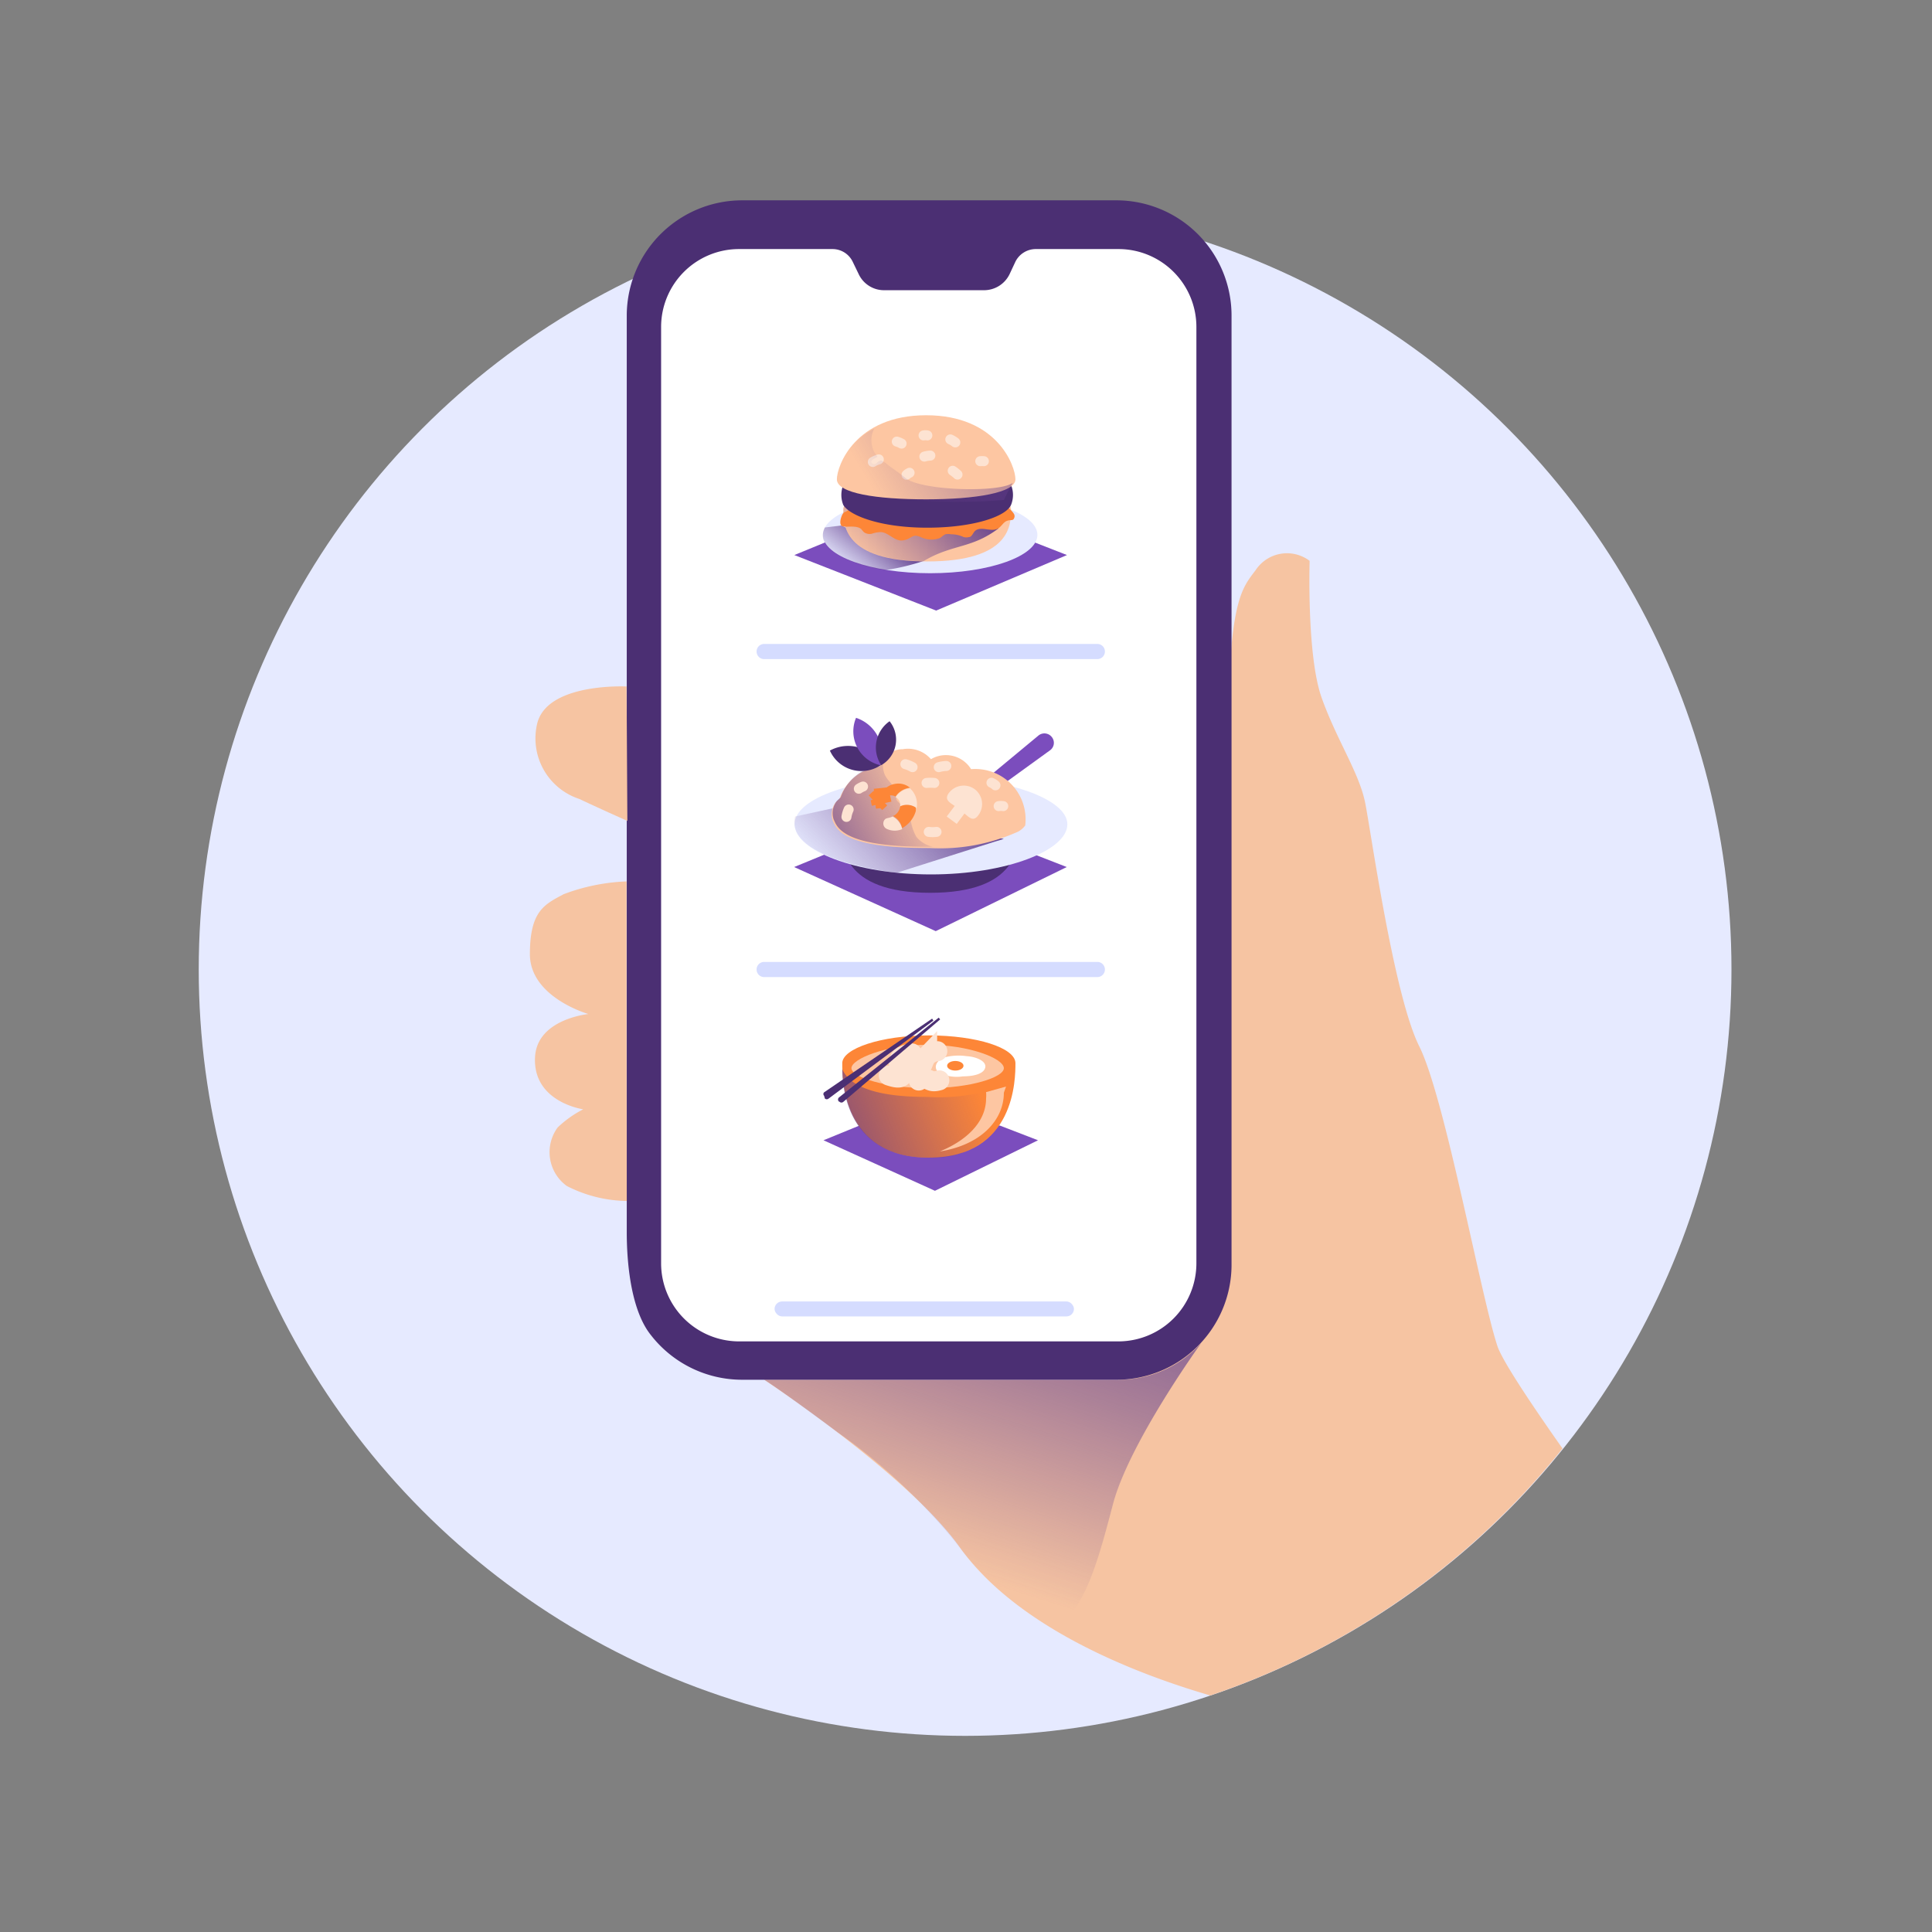 <svg id="Layer_1" data-name="Layer 1" xmlns="http://www.w3.org/2000/svg" xmlns:xlink="http://www.w3.org/1999/xlink" viewBox="0 0 96.73 96.73"><rect x="0" y="0" width="96.73" height="96.73" fill="#808080" stroke="none"/><defs><style>.cls-1,.cls-13,.cls-17,.cls-18{fill:none;}.cls-2{fill:#e6eaff;}.cls-3{clip-path:url(#clip-path);}.cls-4{fill:#f6c4a2;}.cls-5{fill:#4b2f73;}.cls-6{fill:#fff;}.cls-7{opacity:0.63;fill:url(#linear-gradient);}.cls-8{fill:#d5dcff;}.cls-9{fill:#7b4dbd;}.cls-10{fill:#fd8637;}.cls-11{fill:url(#linear-gradient-2);}.cls-12{fill:#fdc6a2;}.cls-13,.cls-18{stroke:#fde3d2;stroke-linecap:round;}.cls-13,.cls-17,.cls-18{stroke-miterlimit:10;}.cls-14{fill:url(#linear-gradient-3);}.cls-15{fill:url(#linear-gradient-4);}.cls-16{fill:#fde3d2;}.cls-17{stroke:#fd8637;}.cls-18{stroke-width:0.5px;}.cls-19{fill:url(#linear-gradient-5);}.cls-20{fill:url(#linear-gradient-6);}.cls-21{fill:url(#linear-gradient-7);}</style><clipPath id="clip-path"><circle class="cls-1" cx="48.32" cy="48.62" r="38.29"/></clipPath><linearGradient id="linear-gradient" x1="50.2" y1="65.01" x2="46.03" y2="78.2" gradientUnits="userSpaceOnUse"><stop offset="0" stop-color="#5c3b8e"/><stop offset="0.21" stop-color="#5e3c8d" stop-opacity="0.82"/><stop offset="0.65" stop-color="#643d8c" stop-opacity="0.38"/><stop offset="1" stop-color="#693e8a" stop-opacity="0"/></linearGradient><linearGradient id="linear-gradient-2" x1="39.33" y1="57.89" x2="51.91" y2="53.03" gradientUnits="userSpaceOnUse"><stop offset="0" stop-color="#5c3b8e"/><stop offset="0.76" stop-color="#693e8a" stop-opacity="0"/></linearGradient><linearGradient id="linear-gradient-3" x1="48.1" y1="38.63" x2="39.65" y2="46.34" xlink:href="#linear-gradient-2"/><linearGradient id="linear-gradient-4" x1="39.44" y1="43.32" x2="48.57" y2="38.62" xlink:href="#linear-gradient-2"/><linearGradient id="linear-gradient-5" x1="44.35" y1="26.5" x2="42" y2="29.49" xlink:href="#linear-gradient-2"/><linearGradient id="linear-gradient-6" x1="48.32" y1="23.88" x2="41.82" y2="29.81" xlink:href="#linear-gradient-2"/><linearGradient id="linear-gradient-7" x1="55.77" y1="18.06" x2="40.32" y2="27.27" xlink:href="#linear-gradient-2"/></defs><title>MENU at yourfingertips</title><circle class="cls-2" cx="48.32" cy="48.54" r="38.37"/><g class="cls-3"><path class="cls-4" d="M55.86,69.08c1.91,0,3.84-1.1,4.06-3a45.08,45.08,0,0,0,.3-5.87c-.07-5.12,1.2-9.35,1.35-10.85s-.09-4.55-.09-11.93.69-7.95,1.39-8.89a1.88,1.88,0,0,1,2.7-.46s-.15,4.74.6,6.85,1.88,3.76,2.18,5.26,1.43,9.64,2.71,12.2,3.08,12.49,3.91,15S90.55,89.11,90.55,89.11L68.2,94.69s-2.71-8.37-7.6-9.8-10-3.84-12.57-7.45-9.77-8.36-9.77-8.36Z"/></g><path class="cls-5" d="M31.38,61.68c0,1.87.29,4,1.19,5.14a5.78,5.78,0,0,0,4.6,2.26H55.86a5.76,5.76,0,0,0,5.8-5.71V55l0-21.56,0-17.67a5.77,5.77,0,0,0-5.78-5.74l-18.7,0a5.78,5.78,0,0,0-5.8,5.73l0,21.47Z"/><path class="cls-6" d="M56,12.47H51.84a1.14,1.14,0,0,0-1,.63l-.29.62a1.42,1.42,0,0,1-1.28.81h-5a1.4,1.4,0,0,1-1.28-.81l-.3-.62a1.12,1.12,0,0,0-1-.63H37a3.9,3.9,0,0,0-3.9,3.9V63.26a3.91,3.91,0,0,0,3.9,3.9H56a3.91,3.91,0,0,0,3.9-3.9V16.37A3.9,3.9,0,0,0,56,12.47Z"/><path class="cls-7" d="M60.15,67.23s-3.62,5-4.43,8.09-1.82,7-3.89,5.68a17.8,17.8,0,0,1-3.51-3.17,29,29,0,0,0-6.4-6.13c-3.08-2.29-3.66-2.62-3.66-2.62l17.74,0A5.56,5.56,0,0,0,60.15,67.23Z"/><path class="cls-4" d="M31.38,60.13a6.78,6.78,0,0,1-3-.75,2.09,2.09,0,0,1-.46-2.93,5.4,5.4,0,0,1,1.28-.91s-2.56-.36-2.41-2.65c.13-1.88,2.67-2.12,2.67-2.12s-2.93-.83-2.93-3,.74-2.49,1.69-3a9.94,9.94,0,0,1,3.15-.64v6.48C31.37,52.06,31.38,60.13,31.38,60.13Z"/><path class="cls-4" d="M31.37,34.37s-3.95-.2-4.47,1.84A3.19,3.19,0,0,0,29,40c1.28.6,2.41,1.1,2.41,1.1Z"/><rect class="cls-8" x="38.78" y="65.16" width="14.99" height="0.75" rx="0.38" ry="0.38"/><path class="cls-8" d="M54.94,33H38.26a.38.38,0,1,1,0-.76H54.94a.38.38,0,1,1,0,.76Z"/><path class="cls-8" d="M54.94,48.92H38.26a.38.38,0,1,1,0-.76H54.94a.38.38,0,0,1,0,.76Z"/><polyline class="cls-9" points="42.99 56.37 41.23 57.09 46.81 59.62 51.97 57.09 50.05 56.35"/><path class="cls-10" d="M50.84,53.23c0,.77,0,4.73-4.34,4.73s-4.33-4-4.33-4.73,1.94-1.39,4.33-1.39S50.84,52.46,50.84,53.23Z"/><path class="cls-11" d="M46.44,54.92c-1.2,0-3.71-.09-4.27-1.39,0,1.18.4,4.43,4.33,4.43a4,4,0,0,0,4.29-3.82A9.28,9.28,0,0,1,46.44,54.92Z"/><path class="cls-12" d="M50.26,54.71c0,1.38-1.16,2.62-3.21,2.94-.08,0-.12,0,0,0,1.34-.54,2.32-1.48,2.32-2.65a1.66,1.66,0,0,0,0-.32s1-.28,1-.28Z"/><path class="cls-12" d="M50.26,53.48c0,.46-1.67,1-3.78,1s-3.85-.54-3.85-1,1.71-1.17,3.81-1.17S50.26,53,50.26,53.48Z"/><path class="cls-6" d="M48.4,52.88a2.85,2.85,0,0,0-1.19.08c-.28.15-.51.44-.23.73a2,2,0,0,0,1.23.2c.42,0,1-.08,1.11-.41S48.91,52.91,48.4,52.88Z"/><ellipse class="cls-10" cx="47.83" cy="53.36" rx="0.41" ry="0.24"/><path class="cls-13" d="M44.5,53.85c.71.24.65,0,.78-.16s.36-.1.5-.11c.49-.07.37-.44.64-.72a.87.87,0,0,1,.51-.23"/><path class="cls-13" d="M45,53.22a.37.37,0,0,1,.18-.33,1.08,1.08,0,0,1,.47-.15"/><path class="cls-13" d="M46,54.1a.39.39,0,0,1,.38-.08c.23.07.27.18.65.07"/><path class="cls-5" d="M41.26,54.86a.12.12,0,0,1,0-.17L46.67,51l.06.1L41.49,55a.14.14,0,0,1-.19,0Z"/><path class="cls-5" d="M42,55.15a.14.14,0,0,1,0-.2l5-4,.07.09-4.84,4.12a.14.14,0,0,1-.2,0Z"/><polyline class="cls-9" points="42 42.49 39.76 43.41 46.85 46.62 53.41 43.41 50.97 42.46"/><path class="cls-9" d="M48.78,40c-.33-.23-.16-.35,0-.51L52,36.82a.47.47,0,0,1,.66.08.46.46,0,0,1-.08.66L49.21,40A.4.4,0,0,1,48.78,40Z"/><path class="cls-5" d="M51,41.55c0,.79,0,3.15-4.43,3.15s-4.44-2.36-4.44-3.15,2-1.42,4.44-1.42S51,40.77,51,41.55Z"/><path class="cls-2" d="M53.44,41.27c0,1.31-3.06,2.51-6.83,2.51s-6.83-1.2-6.83-2.51,3.06-2.37,6.83-2.37S53.44,40,53.44,41.27Z"/><path class="cls-14" d="M50.26,42l-.52.16L44.89,43.7s-5.62-.63-5.08-2.82l1.88-.41Z"/><path class="cls-12" d="M48.62,38.51a2.52,2.52,0,0,1,2.71,2.82h0a1.12,1.12,0,0,1-.34.3,9.49,9.49,0,0,1-4.43.83c-2.69,0-4.38-.32-4.8-1.22l-.07-.15a1,1,0,0,1,.16-.93l0,0,.19-.18a2.43,2.43,0,0,1,2-1.61,1.21,1.21,0,0,1,1.16-.86,1.52,1.52,0,0,1,1.41.5A1.48,1.48,0,0,1,48.62,38.51Z"/><path class="cls-15" d="M45.88,41.9a2.34,2.34,0,0,1-.24-.62,2,2,0,0,0-.54-1c-.06-.08-.15-.13-.2-.22s0-.28-.08-.45c-.1-.38-.4-.51-.54-.87a1.19,1.19,0,0,1,0-.81,1.1,1.1,0,0,0-.19.38,2.43,2.43,0,0,0-2,1.61l-.19.18,0,0a1,1,0,0,0-.16.93l.07.15c.42.9,2.11,1.22,4.8,1.22h.12A1.49,1.49,0,0,1,45.88,41.9Z"/><path class="cls-5" d="M44.11,38.3a1.9,1.9,0,0,0-2.56-.72A1.73,1.73,0,0,0,44.11,38.3Z"/><path class="cls-9" d="M44.07,38.31a1.89,1.89,0,0,0-1.21-2.37A1.74,1.74,0,0,0,44.07,38.31Z"/><path class="cls-5" d="M44.54,36.11a1.6,1.6,0,0,0-.42,2.2A1.47,1.47,0,0,0,44.54,36.11Z"/><path class="cls-16" d="M48.81,39.52a.93.93,0,0,0-1.3.18c-.24.32,0,.46.29.65l-.4.53.5.37.39-.52c.27.23.45.41.69.09A.93.93,0,0,0,48.81,39.52Z"/><polyline class="cls-17" points="44.14 40.24 44.08 39.96 43.8 39.99"/><path class="cls-10" d="M45.56,39.44a.9.9,0,0,0-.7-.2,1.14,1.14,0,0,0-.25.06.83.83,0,0,0-.52.66,2.14,2.14,0,0,1,.43-.13.5.5,0,0,1,.32.05A1,1,0,0,1,45.56,39.44Z"/><path class="cls-16" d="M45.89,40.47a1.06,1.06,0,0,0-.33-1,1,1,0,0,0-.72.44.43.43,0,0,1,.22.29.46.46,0,0,1,0,.2A.8.8,0,0,1,45.89,40.47Z"/><path class="cls-16" d="M44.69,40.88c-.15.08-.32.07-.38.14a.3.3,0,0,0,.11.49.93.93,0,0,0,.75,0A.92.92,0,0,0,44.69,40.88Z"/><path class="cls-10" d="M45.07,40.37a.62.62,0,0,1-.32.47l-.06,0a.92.92,0,0,1,.48.62,1.41,1.41,0,0,0,.68-.85,1.16,1.16,0,0,0,0-.18A.8.8,0,0,0,45.07,40.37Z"/><path class="cls-18" d="M47,38.41a1.66,1.66,0,0,1,.38-.06"/><path class="cls-18" d="M46.39,39.2a2,2,0,0,1,.39,0"/><path class="cls-18" d="M46.89,41.65a1.46,1.46,0,0,1-.39,0"/><path class="cls-18" d="M42.38,40.9a1.4,1.4,0,0,1,.11-.37"/><path class="cls-18" d="M50,40.36a.73.73,0,0,1,.23,0"/><path class="cls-18" d="M43,39.49a1,1,0,0,1,.21-.11"/><path class="cls-18" d="M49.64,39.19a.75.75,0,0,1,.2.13"/><path class="cls-18" d="M45.33,38.26a1.67,1.67,0,0,1,.36.15"/><line class="cls-17" x1="43.83" y1="40.19" x2="44.08" y2="39.96"/><polyline class="cls-9" points="42.01 26.87 39.77 27.79 46.87 30.57 53.42 27.79 50.99 26.84"/><ellipse class="cls-2" cx="46.57" cy="26.78" rx="5.37" ry="1.92"/><path class="cls-19" d="M46.2,28.1a11.37,11.37,0,0,1-1.84.44c-.43,0-3.79-.69-3.06-2.13l.82-.1"/><path class="cls-12" d="M50.62,25.51c0,.75,0,2.6-4.2,2.6s-4.2-1.85-4.2-2.6,1.88-.44,4.2-.44S50.62,24.77,50.62,25.51Z"/><path class="cls-20" d="M50,26.45a5.57,5.57,0,0,0-3.57-1.38c-2.32,0-4.2-.3-4.2.44s0,2.53,4,2.59C47.68,27.23,48.63,27.49,50,26.45Z"/><path class="cls-10" d="M42.35,25.62c-.06,0-.13.06-.17.13s-.18.41-.06.56.73-.06,1,.18c0,0,.09.11.14.16a.5.5,0,0,0,.4.07,1.49,1.49,0,0,1,.42-.08c.39,0,.69.45,1.08.42s.49-.28.75-.23a1,1,0,0,1,.23.08,1.22,1.22,0,0,0,.82.06.38.38,0,0,0,.18-.09,1.07,1.07,0,0,1,.19-.13.74.74,0,0,1,.29,0,1.52,1.52,0,0,1,.63.14.49.49,0,0,0,.26,0c.15,0,.2-.21.31-.31.3-.26.8.08,1.15-.12.17-.1.26-.31.44-.38s.3,0,.35-.11a.23.23,0,0,0,0-.25,1,1,0,0,0-.37-.34S44,24.51,42.35,25.62Z"/><path class="cls-5" d="M48.52,24.28a14.77,14.77,0,0,0-4.2,0h-2.1a1.35,1.35,0,0,0,0,1c.32.54,1.88,1.14,4.2,1.14s3.95-.56,4.2-1.14a1.33,1.33,0,0,0,0-1Z"/><path class="cls-12" d="M41.9,24c0-.67.91-3.21,4.47-3.21s4.47,2.54,4.47,3.21-2,1-4.47,1S41.9,24.7,41.9,24Z"/><path class="cls-18" d="M46.28,22.86a1.41,1.41,0,0,1,.3-.05"/><path class="cls-18" d="M47.7,23.57a1.9,1.9,0,0,1,.24.19"/><path class="cls-18" d="M43.7,23.13A1.27,1.27,0,0,1,44,23"/><path class="cls-18" d="M49.08,23.09a.9.9,0,0,1,.18,0"/><path class="cls-18" d="M46.24,21.8a.49.49,0,0,1,.19,0"/><path class="cls-18" d="M45.39,23.77a.55.55,0,0,1,.15-.1"/><path class="cls-18" d="M44.9,22.11a1.27,1.27,0,0,1,.24.1"/><path class="cls-18" d="M47.58,22a1.24,1.24,0,0,1,.25.15"/><path class="cls-21" d="M45.33,23.93c-.35-.3-.73-.52-1-.76,0,0-.21-.12-.22-.11s-.12,0-.23.13-.42-.05-.14-.21l.2-.11a1.26,1.26,0,0,1-.17-1.41A3.49,3.49,0,0,0,41.9,24a.49.49,0,0,0,.27.39.11.11,0,0,1,0,0l.1,0c1.89.78,5.77.84,8,.64.14-.35.45-.86.43-.85C50,24.68,46.1,24.57,45.33,23.93Z"/></svg>